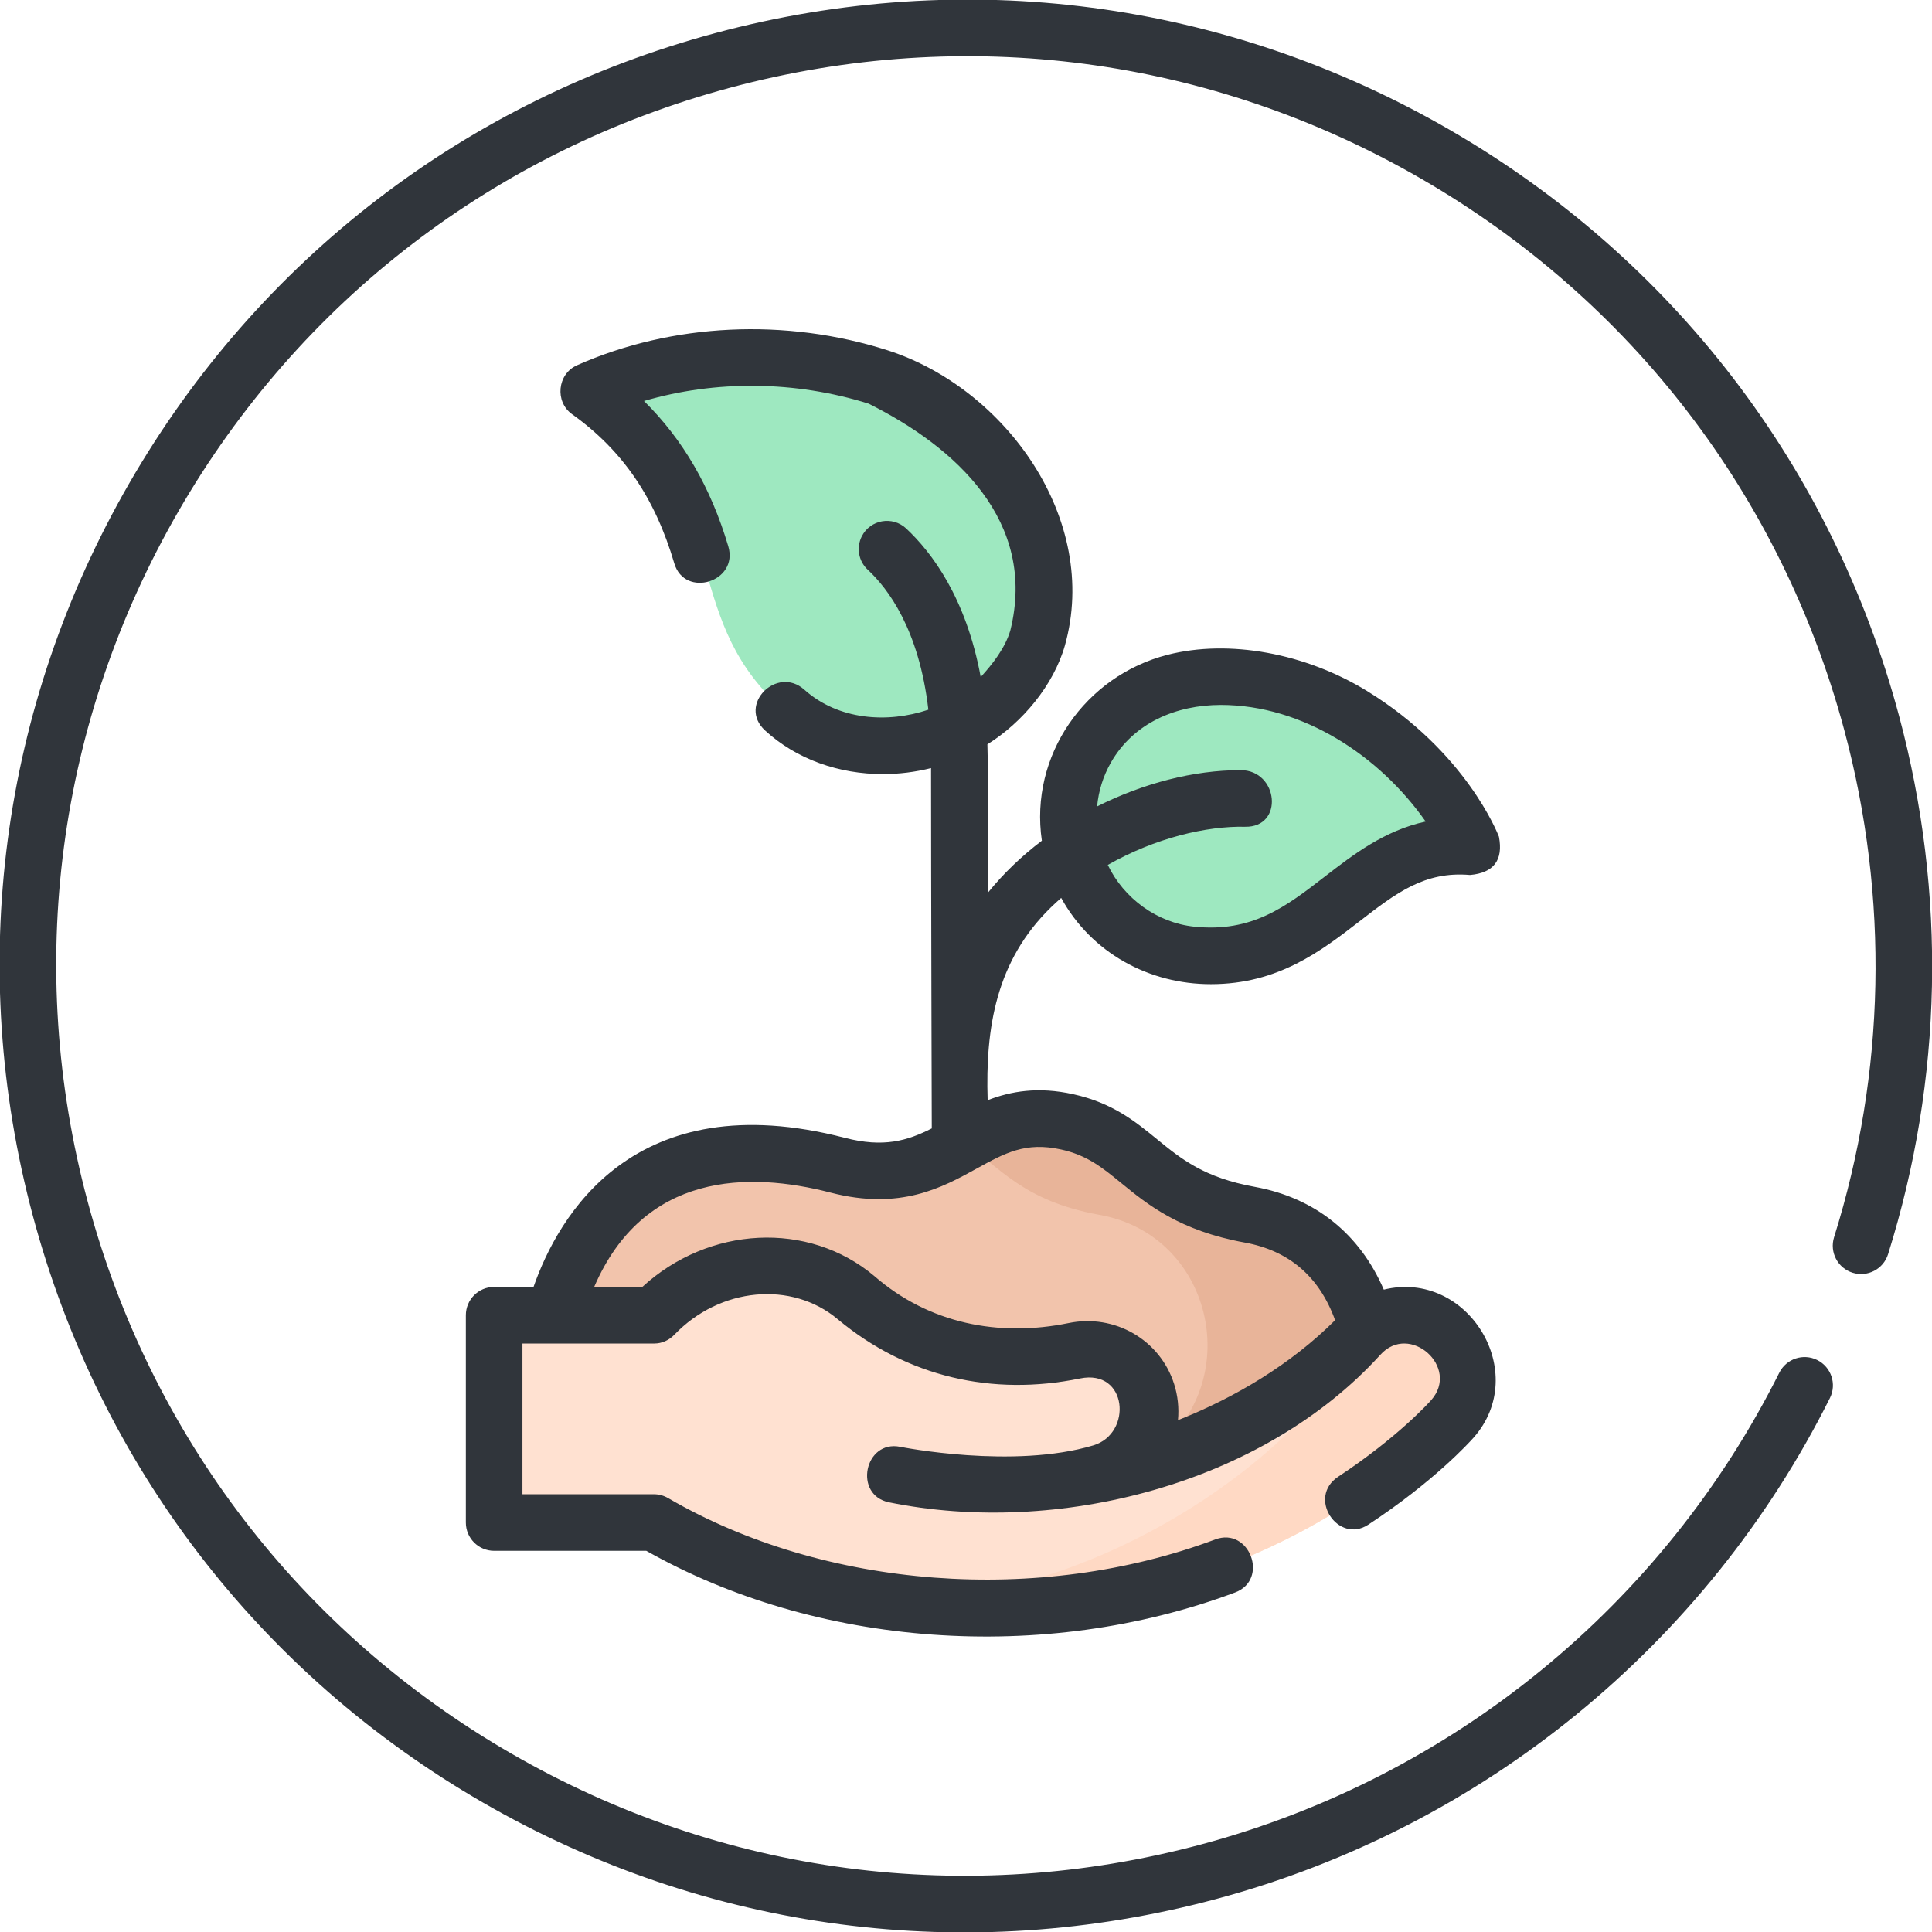 <svg xmlns="http://www.w3.org/2000/svg" width="64" height="64" viewBox="0 0 64 64" fill="none"><g clip-path="url(#clip0_617_4034)"><path d="M48.778 28.051C48.778 28.051 47.827 25.557 44.802 23.694C41.935 21.928 37.737 21.722 35.983 24.8C34.376 27.621 36.189 31.287 39.462 31.63C43.884 32.093 44.894 27.712 48.778 28.051Z" fill="#9EE8C0"/><path d="M19.494 12.957C22.069 11.983 25.5 11.451 28.593 12.364C33.603 13.843 35.734 19.087 33.909 22.05C32.042 25.081 27.705 25.694 25.18 22.733C22.598 19.706 24.11 16.255 19.494 12.957Z" fill="#9EE8C0"/><path d="M45.508 45.445C45.508 45.445 45.508 40.985 41.4 40.239C37.928 39.608 37.771 37.697 35.351 37.162C32.15 36.455 31.463 39.562 27.75 38.599C18.843 36.29 18.101 44.909 18.101 44.909C18.101 44.909 27.835 52.075 36.521 50.688C43.96 49.5 45.508 45.445 45.508 45.445Z" fill="#F2C4AC"/><path d="M41.4 40.239C37.928 39.608 37.771 37.697 35.351 37.162C33.858 36.832 32.912 37.332 31.951 37.862C33.108 38.652 33.884 39.782 36.4 40.239C36.464 40.25 36.527 40.263 36.589 40.276C40.225 41.062 41.225 45.81 38.264 48.062C36.914 49.09 34.815 50.147 31.614 50.672C33.239 50.908 34.898 50.947 36.521 50.688C43.96 49.5 45.508 45.445 45.508 45.445C45.508 45.445 45.508 40.985 41.4 40.239Z" fill="#E8B499"/><path d="M36.492 48.777C37.657 48.512 38.374 47.306 38 46.13C37.68 45.124 36.623 44.534 35.589 44.746C35.2 44.826 34.807 44.887 34.41 44.931C32.229 45.17 30.064 44.454 28.401 43.023C28.387 43.011 28.373 42.999 28.359 42.988C26.393 41.334 23.436 41.713 21.66 43.569H16.369V50.436H21.66C27.495 53.832 35.309 54.166 41.478 51.516C45.683 49.71 48.014 47.115 48.111 47.005C48.868 46.152 48.789 44.846 47.935 44.089C47.084 43.334 45.782 43.41 45.024 44.258C44.979 44.308 43.071 46.375 39.679 47.79C38.638 48.224 37.575 48.552 36.492 48.777Z" fill="#FFE1D1"/><path d="M47.935 44.089C47.084 43.334 45.782 43.41 45.024 44.258C45.001 44.282 44.52 44.804 43.626 45.497C43.661 46.029 43.492 46.575 43.111 47.005C43.013 47.115 40.683 49.71 36.478 51.516C34.498 52.367 32.348 52.908 30.148 53.141C34.015 53.553 38.007 53.007 41.478 51.516C45.683 49.71 48.013 47.115 48.111 47.005C48.868 46.152 48.789 44.846 47.935 44.089Z" fill="#FFD9C4"/><path d="M60.619 46.312C60.851 45.849 60.663 45.286 60.2 45.054C59.737 44.822 59.174 45.01 58.942 45.473C55.087 53.176 48.108 58.871 39.797 61.098C32.025 63.181 23.906 62.112 16.938 58.089C9.969 54.066 4.984 47.569 2.902 39.797C0.819 32.024 1.888 23.906 5.911 16.937C9.934 9.969 16.431 4.984 24.203 2.901C31.976 0.819 40.094 1.887 47.062 5.911C54.031 9.934 59.016 16.43 61.099 24.203C62.582 29.738 62.463 35.542 60.756 40.986C60.602 41.48 60.876 42.006 61.37 42.161C61.864 42.316 62.391 42.041 62.545 41.547C64.359 35.763 64.485 29.597 62.91 23.718C60.697 15.461 55.402 8.561 48 4.287C40.598 0.013 31.974 -1.122 23.718 1.09C15.462 3.302 8.561 8.597 4.287 16C0.014 23.402 -1.122 32.026 1.09 40.282C3.303 48.538 8.598 55.439 16 59.713C23.402 63.986 32.026 65.122 40.282 62.909C49.111 60.544 56.523 54.494 60.619 46.312Z" fill="#30353b"/><path d="M34.804 30.067C34.917 29.956 35.034 29.849 35.153 29.745C36.155 31.566 38.059 32.603 40.114 32.602C42.341 32.602 43.767 31.5 45.04 30.517C46.242 29.588 47.191 28.854 48.696 28.985C49.483 28.916 49.802 28.493 49.654 27.717C49.61 27.603 48.552 24.902 45.294 22.896C43.243 21.633 40.708 21.171 38.676 21.691C35.952 22.388 34.097 25.025 34.513 27.85C33.85 28.352 33.239 28.934 32.717 29.582C32.717 27.942 32.753 26.297 32.709 24.657C33.869 23.933 34.9 22.7 35.276 21.383C36.445 17.217 33.318 12.868 29.411 11.607C26.021 10.523 22.268 10.702 19.114 12.1C18.463 12.388 18.372 13.306 18.949 13.72C20.618 14.912 21.695 16.483 22.337 18.662C22.681 19.826 24.477 19.277 24.125 18.096C23.545 16.146 22.625 14.559 21.333 13.284C23.709 12.588 26.342 12.609 28.772 13.371C31.654 14.808 34.362 17.265 33.469 20.882C33.298 21.465 32.874 22.008 32.487 22.427C32.003 19.796 30.858 18.291 30.019 17.507C29.563 17.081 28.826 17.212 28.546 17.77C28.36 18.142 28.441 18.591 28.746 18.873C29.401 19.48 30.446 20.84 30.753 23.51C29.392 23.968 27.771 23.854 26.646 22.848C25.736 22.033 24.422 23.351 25.344 24.198C26.394 25.163 27.806 25.643 29.249 25.643C29.782 25.643 30.318 25.576 30.842 25.445C30.842 29.166 30.866 37.38 30.866 37.38C30.058 37.789 29.272 38.025 27.986 37.692C20.988 35.877 18.486 40.306 17.674 42.631H16.369C15.851 42.631 15.432 43.051 15.432 43.569V50.436C15.432 50.954 15.851 51.373 16.369 51.373H21.41C24.189 52.943 27.458 53.901 30.883 54.148C34.267 54.392 37.733 53.943 40.915 52.752C42.05 52.327 41.393 50.572 40.257 50.996C34.429 53.179 27.317 52.642 22.137 49.629C21.992 49.544 21.828 49.498 21.66 49.498H17.307V44.506H21.676C21.928 44.506 22.165 44.397 22.34 44.214C23.846 42.642 26.225 42.418 27.754 43.704C30.046 45.614 32.873 46.258 35.777 45.664C37.354 45.34 37.521 47.485 36.222 47.879C33.575 48.674 29.86 47.936 29.824 47.928C28.636 47.686 28.261 49.523 29.448 49.766C35.023 50.9 41.812 49.184 45.723 44.883C46.693 43.797 48.376 45.293 47.408 46.384C47.364 46.434 46.311 47.612 44.332 48.916C43.283 49.608 44.328 51.163 45.327 50.506C47.497 49.081 48.684 47.772 48.812 47.627C50.721 45.475 48.622 42.038 45.84 42.721C45.045 40.874 43.561 39.678 41.567 39.316C39.886 39.011 39.131 38.394 38.331 37.741C37.605 37.147 36.853 36.534 35.553 36.247C34.388 35.989 33.486 36.148 32.717 36.445C32.639 34.037 33.001 31.829 34.804 30.067ZM36.798 25.264C37.551 23.942 38.966 23.352 40.444 23.352C43.16 23.352 45.706 25.042 47.227 27.215C45.864 27.511 44.832 28.308 43.893 29.033C42.598 30.034 41.481 30.897 39.56 30.697C38.328 30.568 37.229 29.762 36.697 28.652C38.275 27.754 39.977 27.359 41.241 27.388C42.543 27.416 42.354 25.512 41.098 25.512C39.541 25.512 37.867 25.949 36.343 26.714C36.39 26.21 36.54 25.716 36.798 25.264ZM35.149 38.078C36.013 38.268 36.513 38.676 37.146 39.193C38.005 39.895 39.075 40.769 41.232 41.161C42.703 41.428 43.707 42.294 44.227 43.733C42.775 45.185 40.922 46.294 39.022 47.045C39.059 46.645 39.018 46.237 38.894 45.847C38.428 44.383 36.926 43.515 35.401 43.828C33.085 44.302 30.77 43.845 28.962 42.27C26.777 40.432 23.476 40.612 21.278 42.631H19.683C21.323 38.826 24.796 38.802 27.515 39.507C29.824 40.106 31.223 39.334 32.347 38.714C33.291 38.194 33.972 37.818 35.149 38.078Z" fill="#30353b"/></g><defs><clipPath id="clip0_617_4034"><rect width="64" height="64" fill="white"/></clipPath></defs></svg>